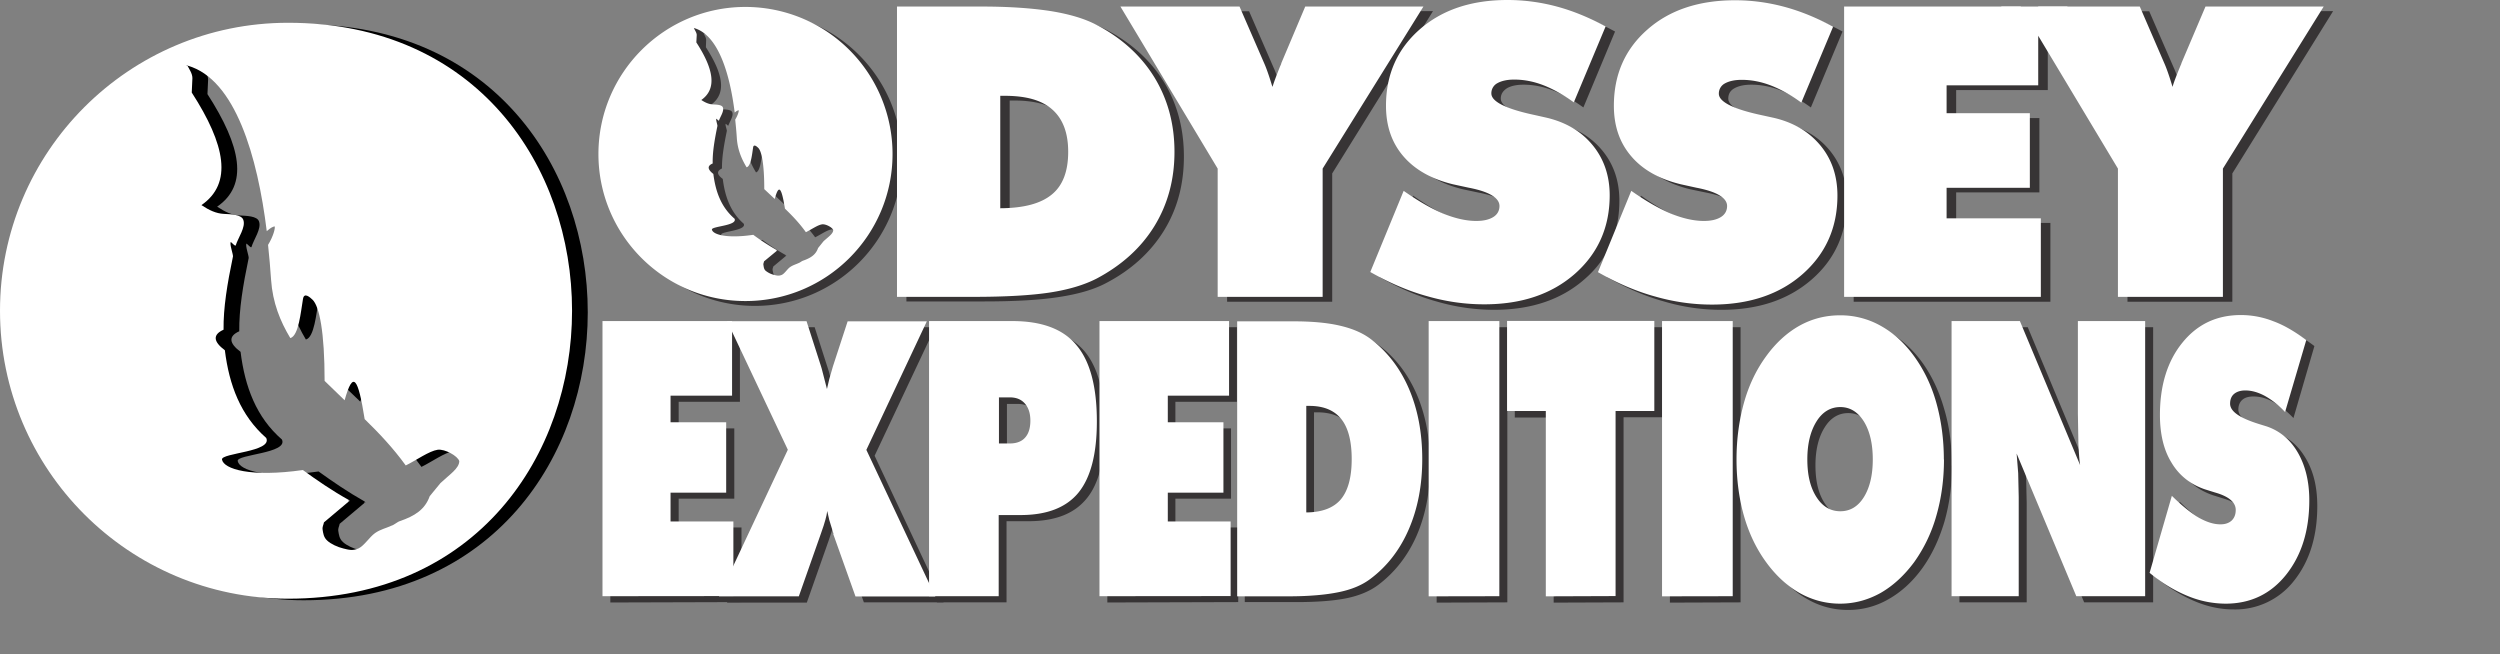 <svg xmlns="http://www.w3.org/2000/svg" viewBox="0 0 191 50" shape-rendering="geometricPrecision" image-rendering="optimizeQuality" fill-rule="evenodd"><rect x="0" y="0" width="191" height="50" fill="#808080" stroke="none"/><path d="M57.68.9c6.2 0 11.23 5.03 11.23 11.23 0 6.2-5.03 11.24-11.23 11.24s-11.24-5.03-11.24-11.24C46.44 5.93 51.48.9 57.68.9zm-3.93 1.64c.08.17.2.33.2.52l-.02.55c1.32 2.04 1.6 3.54.38 4.4.3.2.58.32.87.34.28.02.7.02.77.24.1.28-.2.7-.3 1-.03.04-.1-.06-.2-.13-.07.05.1.48.08.55-.22 1.08-.38 2-.37 2.86-.42.2-.4.46.06.8.17 1.36.6 2.55 1.6 3.42.26.54-1.77.58-1.72.84.06.37 1.13.7 3.15.4.55.4 1.13.8 1.8 1.17.1.16-.1-.1-.01.06l-.96.8c-.02.1-.07.17-.05.3.03.12.04.3.18.42s.4.26.62.3c.2.06.38.1.6 0 .22-.1.43-.44.65-.6.2-.15.43-.18.64-.3.1-.02.23-.14.33-.18.57-.2.98-.44 1.16-.97l.42-.5c.37-.35.73-.57.73-.86-.05-.2-.56-.48-.84-.44-.34.05-.83.4-1.24.6-.5-.68-1.05-1.27-1.6-1.8-.25-1.6-.45-1.93-.78-.74l-.8-.75c0-1.9-.2-2.92-.46-3.16-.1-.1-.33-.3-.38-.04-.1.5-.17 1.45-.5 1.53-.4-.65-.7-1.38-.75-2.28-.03-.46-.07-.86-.12-1.36.2-.33.3-.66.26-.72-.1.03-.13.03-.3.2-.37-2.9-1.23-5.92-3.08-6.46h-.05zm23.4 13.73c1.8-.01 3.12-.36 3.95-1.05s1.24-1.78 1.24-3.25c0-1.44-.4-2.52-1.2-3.23-.8-.7-2-1.06-3.65-1.06h-.35v8.6zm-7.9 6.78V.86h6.46c2.05 0 3.8.12 5.25.35 1.45.22 2.63.58 3.54 1.05 1.92 1 3.4 2.35 4.42 4 1.02 1.67 1.53 3.57 1.53 5.7 0 2.12-.5 4-1.53 5.67-1.02 1.65-2.5 3-4.42 4-.94.5-2.14.84-3.58 1.06-1.44.23-3.38.34-5.8.34h-5.87zm24.5 0v-9.8L86.33.86h9.1l1.87 4.3c.17.37.37.93.6 1.68l.05.15c.1-.35.3-.87.57-1.56l.1-.26 1.83-4.32h9.03l-7.7 12.4v9.8h-8.03zm11.67-1.9l2.54-6.2c1.15.8 2.16 1.38 3.06 1.75.9.37 1.73.55 2.5.55.55 0 .98-.1 1.3-.3a.93.93 0 0 0 .47-.84c0-.62-.78-1.1-2.35-1.4l-1.18-.25c-1.65-.4-2.92-1.13-3.8-2.16s-1.32-2.3-1.32-3.84c0-2.4.85-4.33 2.56-5.82 1.7-1.5 3.95-2.25 6.7-2.25 1.28 0 2.53.17 3.76.5 1.23.34 2.48.84 3.73 1.52l-2.42 5.8c-.77-.56-1.54-1-2.32-1.3-.77-.3-1.52-.44-2.25-.44-.55 0-.98.1-1.28.28-.3.2-.46.45-.46.78 0 .63 1.1 1.18 3.32 1.65l.82.2c1.52.34 2.72 1.04 3.6 2.1s1.32 2.34 1.32 3.85c0 2.45-.88 4.46-2.66 6-1.77 1.56-4.08 2.34-6.92 2.34a15.69 15.69 0 0 1-4.36-.63c-1.45-.4-2.9-1.03-4.36-1.86zm17.4 0l2.55-6.2c1.14.8 2.15 1.38 3.05 1.75.9.37 1.73.55 2.5.55.54 0 .97-.1 1.28-.3.32-.2.48-.48.48-.84 0-.62-.8-1.1-2.35-1.4l-1.2-.25c-1.65-.4-2.92-1.13-3.8-2.16s-1.32-2.3-1.32-3.84c0-2.4.86-4.33 2.56-5.82 1.7-1.5 3.95-2.25 6.72-2.25 1.27 0 2.52.17 3.76.5 1.23.34 2.47.84 3.72 1.52l-2.42 5.8c-.77-.56-1.54-1-2.3-1.3-.77-.3-1.52-.44-2.25-.44-.56 0-.98.1-1.3.28s-.46.45-.46.78c0 .63 1.1 1.18 3.32 1.65l.82.2c1.53.34 2.73 1.04 3.6 2.1s1.32 2.34 1.32 3.85c0 2.45-.9 4.46-2.66 6-1.78 1.56-4.08 2.34-6.92 2.34-1.46 0-2.9-.2-4.36-.63-1.46-.4-2.9-1.03-4.37-1.86zm18.8 1.9V.86h14.83v6.02h-7v2.14h6.36v5.68h-6.36v2.33h7.2v6.02h-15zm20.92 0v-9.8L155.1.86h9.1l1.87 4.3c.17.37.37.93.6 1.68l.05.15c.1-.35.3-.87.57-1.56.06-.12.1-.2.1-.26l1.83-4.32h9.03l-7.7 12.4v9.8h-8.03z" fill="#373435"/><path d="M56.95.53a11.24 11.24 0 0 1 11.24 11.24c0 6.2-5.03 11.23-11.24 11.23-6.2 0-11.23-5.03-11.23-11.23 0-6.2 5.03-11.24 11.23-11.24zm-3.92 1.65c.08.17.2.33.2.5l-.03.56c1.32 2.03 1.6 3.54.38 4.4.3.2.58.32.88.34.27.01.7.02.77.23.1.3-.2.7-.3 1-.03.03-.1-.06-.2-.14-.06.06.1.5.08.56-.22 1.07-.38 2-.36 2.86-.43.18-.4.45.05.8.17 1.36.6 2.54 1.62 3.42.25.54-1.77.57-1.73.83.07.38 1.13.7 3.16.4a17.53 17.53 0 0 0 1.8 1.17c.1.16-.1-.1-.01.06l-.97.8c-.01.1-.07.16-.04.3.02.12.03.3.17.42a1.69 1.69 0 0 0 .63.31c.2.05.37.1.6 0 .22-.1.42-.45.64-.6s.43-.2.64-.3c.1-.03.24-.15.33-.18.57-.2.98-.44 1.16-.97.1-.12.32-.4.42-.52.37-.34.73-.57.74-.85-.06-.2-.57-.48-.85-.44-.33.04-.83.4-1.24.6-.5-.7-1.05-1.27-1.6-1.8-.26-1.6-.46-1.93-.78-.74l-.8-.75c0-1.9-.2-2.92-.47-3.16-.1-.1-.33-.3-.38-.04-.08.5-.16 1.45-.5 1.53-.4-.66-.7-1.38-.75-2.28-.03-.47-.07-.87-.12-1.36.2-.33.3-.66.26-.72-.08.03-.13.03-.3.18-.36-2.9-1.23-5.9-3.08-6.45h-.04zm23.4 13.73c1.8-.01 3.1-.36 3.94-1.06.83-.68 1.24-1.77 1.24-3.25 0-1.44-.4-2.5-1.2-3.22s-2-1.06-3.65-1.06h-.34v8.6zm-7.9 6.77V.5h6.45c2.05 0 3.8.12 5.25.34 1.45.23 2.63.58 3.54 1.06 1.92 1 3.4 2.35 4.42 4 1.02 1.67 1.54 3.56 1.54 5.7s-.52 4.02-1.53 5.67c-1.02 1.66-2.5 3-4.43 4.02-.94.48-2.13.84-3.57 1.06-1.45.22-3.4.33-5.8.33h-5.86zm24.5 0v-9.8L85.6.5h9.1l1.87 4.3c.17.38.37.94.6 1.7l.05.14c.1-.35.3-.86.57-1.55.06-.13.1-.2.1-.26L99.72.5h9.03l-7.7 12.38v9.8h-8.03zm11.66-1.9l2.55-6.2c1.14.8 2.15 1.38 3.05 1.75.9.36 1.73.55 2.5.55.55 0 .98-.1 1.3-.3s.47-.5.47-.84c0-.62-.78-1.1-2.35-1.4l-1.2-.26c-1.65-.4-2.92-1.12-3.8-2.15s-1.32-2.3-1.32-3.85c0-2.38.86-4.32 2.56-5.82C110.17.75 112.4 0 115.18 0a14.49 14.49 0 0 1 3.76.5c1.23.33 2.47.84 3.73 1.52l-2.43 5.8c-.77-.56-1.54-1-2.3-1.3-.77-.3-1.52-.44-2.25-.44-.55 0-.98.1-1.3.28a.87.87 0 0 0-.45.78c0 .62 1.1 1.18 3.32 1.65l.8.18c1.53.34 2.73 1.05 3.6 2.1s1.32 2.34 1.32 3.85c0 2.45-.9 4.45-2.66 6-1.78 1.56-4.08 2.33-6.92 2.33-1.45 0-2.9-.2-4.36-.62-1.46-.4-2.9-1.03-4.37-1.86zm17.4 0l2.54-6.2c1.14.8 2.16 1.38 3.05 1.75.9.36 1.73.55 2.5.55.55 0 .98-.1 1.3-.3s.47-.5.47-.84c0-.62-.78-1.1-2.35-1.4l-1.18-.26c-1.66-.4-2.93-1.12-3.8-2.15-.88-1.03-1.32-2.3-1.32-3.85 0-2.38.85-4.32 2.56-5.82 1.7-1.5 3.94-2.24 6.7-2.24 1.28 0 2.53.17 3.76.5s2.48.84 3.73 1.52l-2.43 5.8c-.76-.56-1.53-1-2.3-1.3-.77-.3-1.52-.44-2.25-.44-.55 0-.98.1-1.3.28a.87.87 0 0 0-.45.78c0 .62 1.1 1.18 3.32 1.65l.82.18c1.52.34 2.72 1.05 3.6 2.1s1.32 2.34 1.32 3.85c0 2.45-.9 4.45-2.66 6s-4.08 2.33-6.92 2.33c-1.45 0-2.9-.2-4.36-.62-1.46-.4-2.9-1.03-4.36-1.86zm18.8 1.9V.5h14.83v6.02h-7v2.13h6.36v5.7h-6.36v2.33h7.2v6h-15zm20.92 0v-9.8L154.38.5h9.1l1.86 4.3c.17.38.37.94.6 1.7l.04.14c.1-.35.3-.86.58-1.55.05-.13.1-.2.1-.26L168.5.5h9.03l-7.7 12.38v9.8h-8.03z" fill="#fff"/><path d="M23.2 1.86c28.94 0 28.94 44 0 44-12.15 0-22-9.86-22-22 0-12.15 9.85-22 22-22zm-7.7 3.23c.16.33.4.64.4 1l-.05 1.1c2.58 4 3.15 6.94.74 8.6.6.4 1.13.64 1.7.67.54.03 1.36.04 1.5.46.2.56-.4 1.36-.58 1.96-.06.06-.2-.13-.37-.27-.13.1.18.95.16 1.1-.44 2.1-.74 3.93-.72 5.6-.83.37-.8.9.1 1.57.33 2.67 1.2 5 3.16 6.7.5 1.06-3.46 1.13-3.38 1.64.13.73 2.2 1.37 6.18.8 1.07.77 2.22 1.56 3.53 2.3.17.3-.2-.2-.02.1l-1.9 1.6c-.03.2-.14.33-.1.57.04.24.07.57.35.82.27.26.8.5 1.22.6.4.1.74.2 1.17 0 .44-.2.84-.87 1.26-1.17.43-.3.84-.37 1.26-.57.2-.05.46-.28.65-.35 1.1-.38 1.9-.86 2.27-1.9.2-.23.62-.77.82-1 .72-.68 1.43-1.12 1.44-1.68-.12-.4-1.1-.94-1.65-.87-.66.1-1.63.8-2.44 1.2-.97-1.34-2.05-2.48-3.14-3.54-.5-3.14-.88-3.77-1.53-1.44l-1.54-1.48c0-3.74-.4-5.7-.92-6.2-.18-.17-.64-.6-.73-.07-.17 1-.33 2.84-.97 3-.77-1.3-1.35-2.7-1.47-4.47-.06-.9-.13-1.7-.23-2.66.4-.65.57-1.3.5-1.42-.16.06-.24.06-.6.37-.7-5.7-2.4-11.6-6.03-12.64h-.1z"/><path d="M22 1.74c28.94 0 28.94 44 0 44-12.15 0-22-9.85-22-22 0-12.14 9.85-22 22-22zm-7.7 3.23c.16.33.4.64.4 1l-.05 1.1c2.58 4 3.14 6.94.74 8.6.6.4 1.13.64 1.7.67.54.03 1.36.04 1.5.46.2.56-.4 1.36-.58 1.95-.06.07-.2-.12-.37-.26-.13.1.18.95.16 1.1-.44 2.1-.74 3.93-.72 5.6-.83.37-.8.9.1 1.57.33 2.66 1.2 4.98 3.16 6.7.5 1.07-3.46 1.14-3.38 1.65.13.73 2.2 1.37 6.18.8 1.06.77 2.2 1.56 3.53 2.3.17.3-.2-.2-.02.1l-1.9 1.6c-.03.2-.14.32-.1.57.04.24.07.57.35.82.27.26.8.5 1.22.6.4.1.73.2 1.17 0 .43-.2.84-.87 1.26-1.17.43-.3.84-.37 1.26-.57.2-.05.46-.3.65-.35 1.1-.38 1.9-.86 2.27-1.9.2-.23.62-.77.82-1 .72-.68 1.43-1.12 1.44-1.68-.12-.4-1.1-.94-1.65-.87-.66.1-1.63.8-2.44 1.2-.97-1.34-2.05-2.48-3.14-3.54-.5-3.14-.88-3.78-1.53-1.44L24.8 29.1c0-3.74-.4-5.7-.92-6.2-.18-.17-.64-.6-.73-.07-.17 1-.33 2.83-.97 3-.77-1.28-1.35-2.7-1.47-4.46-.06-.9-.13-1.7-.23-2.66.4-.65.57-1.3.5-1.42-.16.06-.24.06-.6.37-.7-5.7-2.4-11.6-6.03-12.64h-.1zM152.9.5h5.05v2.24h-5.05z" fill="#fff"/><g fill="#373435" fill-rule="nonzero"><path d="M46.63 46.03V25h9.9v5.7h-4.68v2.03h4.25v5.37h-4.25v2.2h4.8v5.7z"/><path d="M64.3 41.26l-.32-1.03-.16-.7c-.03.2-.07.42-.14.66l-.36 1.08-1.68 4.77h-6.1l5.26-11.2L56.16 25h6.08l1.1 3.43.05.2.42 1.55.18-.77.27-.97L65.4 25h6.05l-4.63 9.82 5.27 11.2H66l-1.7-4.77z"/><path d="M71.58 46.03V25h6.36c2.24 0 3.88.62 4.92 1.84 1.03 1.23 1.55 3.17 1.55 5.83 0 2.48-.46 4.3-1.4 5.43-.94 1.15-2.4 1.72-4.44 1.72H76.9v6.2h-5.33zm5.35-15.17v3.5h.83c.5 0 .9-.15 1.17-.45s.4-.73.4-1.28c0-.56-.13-1-.4-1.3s-.66-.47-1.16-.47h-.83zm7.67 15.17V25h9.9v5.7h-4.7v2.03h4.25v5.37H89.8v2.2h4.8V46zm15.8-6.4c1.2-.01 2.08-.34 2.63-1 .55-.65.83-1.68.83-3.08 0-1.36-.26-2.38-.8-3.05-.53-.68-1.34-1-2.44-1h-.23v8.14zm-5.3 6.4V25h4.32c1.37 0 2.53.1 3.5.33.97.2 1.76.55 2.36 1 1.3.95 2.27 2.22 2.96 3.8.68 1.58 1.02 3.38 1.02 5.4 0 2-.34 3.8-1.02 5.37-.68 1.56-1.67 2.83-2.96 3.8-.62.46-1.42.8-2.38 1-.97.2-2.26.3-3.88.3H95.1zm14.66.01V25h5.4v21.02zm8.94 0V31.9h-2.97V25H127v6.88h-2.96v14.14zm8.88 0V25h5.4v21.02zm13.62-6.5c.75 0 1.35-.37 1.8-1.1s.68-1.68.68-2.88-.22-2.17-.68-2.9-1.06-1.1-1.8-1.1-1.35.37-1.8 1.1c-.46.73-.7 1.7-.7 2.9s.23 2.16.7 2.88 1.06 1.1 1.8 1.1zm7.93-3.97c0 1.54-.2 2.97-.58 4.3-.4 1.33-.95 2.52-1.7 3.56-.74 1.02-1.6 1.8-2.57 2.35a6.11 6.11 0 0 1-3.09.82c-1.1 0-2.14-.27-3.1-.82-.97-.54-1.83-1.34-2.58-2.38-.73-1-1.3-2.18-1.66-3.5-.38-1.32-.57-2.77-.57-4.32a16.21 16.21 0 0 1 .57-4.34c.37-1.33.93-2.5 1.66-3.52.75-1.03 1.6-1.8 2.56-2.35a6.22 6.22 0 0 1 3.12-.82 6.19 6.19 0 0 1 3.12.82c.96.54 1.82 1.32 2.57 2.35.73 1.03 1.28 2.2 1.66 3.54.4 1.33.58 2.77.58 4.32zm.57 10.46V25h5.22l4.6 11-.13-1.62-.03-2.33V25h5.14v21.02h-5.27l-4.55-10.9.12 1.52.04 1.8v7.58h-5.14zm15.13-1.8l1.7-5.9c.77.76 1.45 1.3 2.05 1.66.6.35 1.15.52 1.67.52.36 0 .65-.1.86-.3s.3-.46.3-.8c0-.58-.52-1.02-1.56-1.33l-.8-.25c-1.1-.38-1.96-1.06-2.55-2.03-.58-.98-.88-2.2-.88-3.65 0-2.26.57-4.1 1.7-5.5s2.64-2.13 4.5-2.13a6.81 6.81 0 0 1 2.5.48c.83.3 1.66.8 2.5 1.44l-1.6 5.5c-.52-.54-1.03-.95-1.55-1.23-.5-.28-1-.42-1.5-.42-.37 0-.66.08-.86.26s-.3.43-.3.74c0 .6.74 1.1 2.2 1.56l.55.17c1.02.33 1.82 1 2.4 2 .6 1 .88 2.22.88 3.64 0 2.33-.6 4.23-1.77 5.7a5.68 5.68 0 0 1-4.63 2.2c-.97 0-1.94-.2-2.9-.6s-1.95-.98-2.92-1.76z"/></g><g fill="#fff"><path d="M46.03 45.55V24.53h9.9v5.7h-4.7v2.03h4.25v5.38h-4.25v2.2h4.8v5.7z" fill-rule="nonzero"/><path d="M63.68 40.78l-.32-1.04-.16-.7c-.02.2-.07.42-.14.67-.06.24-.18.6-.35 1.08l-1.68 4.77h-6.1l5.26-11.2-4.64-9.82h6.07l1.1 3.43c.01.04.03.1.06.2l.4 1.55.18-.77.28-.97 1.12-3.43h6.05l-4.62 9.82 5.27 11.2h-6.1l-1.7-4.77z" fill-rule="nonzero"/><path d="M70.98 45.55V24.53h6.36c2.24 0 3.88.6 4.9 1.84 1.04 1.22 1.56 3.17 1.56 5.83 0 2.48-.47 4.28-1.4 5.43-.93 1.14-2.4 1.72-4.43 1.72H76.3v6.2h-5.32zm5.34-15.17v3.5h.84c.5 0 .9-.15 1.16-.45.27-.3.4-.73.4-1.3 0-.55-.14-.98-.42-1.3s-.66-.47-1.15-.47h-.84zM84 45.55V24.53h9.9v5.7h-4.68v2.03h4.25v5.38h-4.25v2.2h4.8v5.7zm15.8-6.4c1.2-.01 2.08-.34 2.64-1 .55-.66.83-1.68.83-3.08 0-1.37-.27-2.4-.8-3.06s-1.34-1-2.43-1h-.24v8.14zm-5.28 6.4v-21h4.3c1.37 0 2.54.1 3.5.32.97.22 1.75.55 2.36 1 1.28.96 2.27 2.23 2.95 3.8s1.03 3.38 1.03 5.4-.35 3.8-1.03 5.37-1.66 2.84-2.95 3.8c-.63.47-1.42.8-2.4 1-.96.2-2.25.32-3.87.32H94.5zm14.63.01V24.53h5.4v21.02zm8.95 0V31.4h-2.96v-6.88h11.25v6.88h-2.96v14.14zm8.88 0V24.53h5.4v21.02zm13.62-6.5c.75 0 1.35-.36 1.8-1.08.45-.73.68-1.68.68-2.88s-.23-2.17-.68-2.9c-.46-.73-1.06-1.1-1.8-1.1s-1.36.36-1.82 1.1-.7 1.7-.7 2.9.23 2.15.7 2.88c.46.72 1.07 1.08 1.82 1.08zm7.92-3.97c0 1.54-.2 2.98-.58 4.3a11.38 11.38 0 0 1-1.7 3.56c-.74 1-1.6 1.8-2.56 2.35-.97.54-2 .82-3.1.82s-2.14-.28-3.1-.82c-.96-.55-1.82-1.34-2.57-2.38-.74-1.02-1.3-2.2-1.67-3.5s-.57-2.76-.57-4.32c0-1.55.2-3 .57-4.33s.93-2.5 1.67-3.52c.74-1.03 1.6-1.82 2.56-2.36.97-.54 2-.8 3.12-.8a6.25 6.25 0 0 1 3.11.81c.97.54 1.83 1.33 2.57 2.36.73 1.02 1.3 2.2 1.67 3.53s.57 2.78.57 4.32zm.58 10.47V24.53h5.22l4.6 11c-.07-.5-.1-1.03-.13-1.62l-.04-2.33v-7.05h5.14v21.02h-5.26l-4.56-10.9.12 1.5.04 1.82v7.58h-5.14zm15.13-1.8l1.7-5.88c.76.75 1.44 1.3 2.04 1.66.6.34 1.15.52 1.67.52.37 0 .66-.1.87-.3.2-.2.3-.46.3-.8 0-.58-.52-1.03-1.57-1.33l-.8-.25c-1.1-.38-1.96-1.06-2.54-2.04-.6-.97-.88-2.2-.88-3.64 0-2.26.57-4.1 1.7-5.5 1.14-1.42 2.63-2.13 4.48-2.13.85 0 1.7.16 2.5.48.82.3 1.65.8 2.5 1.43l-1.62 5.5c-.5-.54-1.02-.94-1.54-1.23-.52-.28-1.02-.42-1.5-.42-.37 0-.66.1-.86.27s-.3.42-.3.74c0 .6.74 1.1 2.22 1.56l.55.17c1 .33 1.82 1 2.4 2s.88 2.22.88 3.65c0 2.33-.6 4.22-1.78 5.7-1.18 1.47-2.72 2.2-4.62 2.2a7.63 7.63 0 0 1-2.92-.6c-.97-.4-1.94-.98-2.9-1.77z" fill-rule="nonzero"/></g></svg>